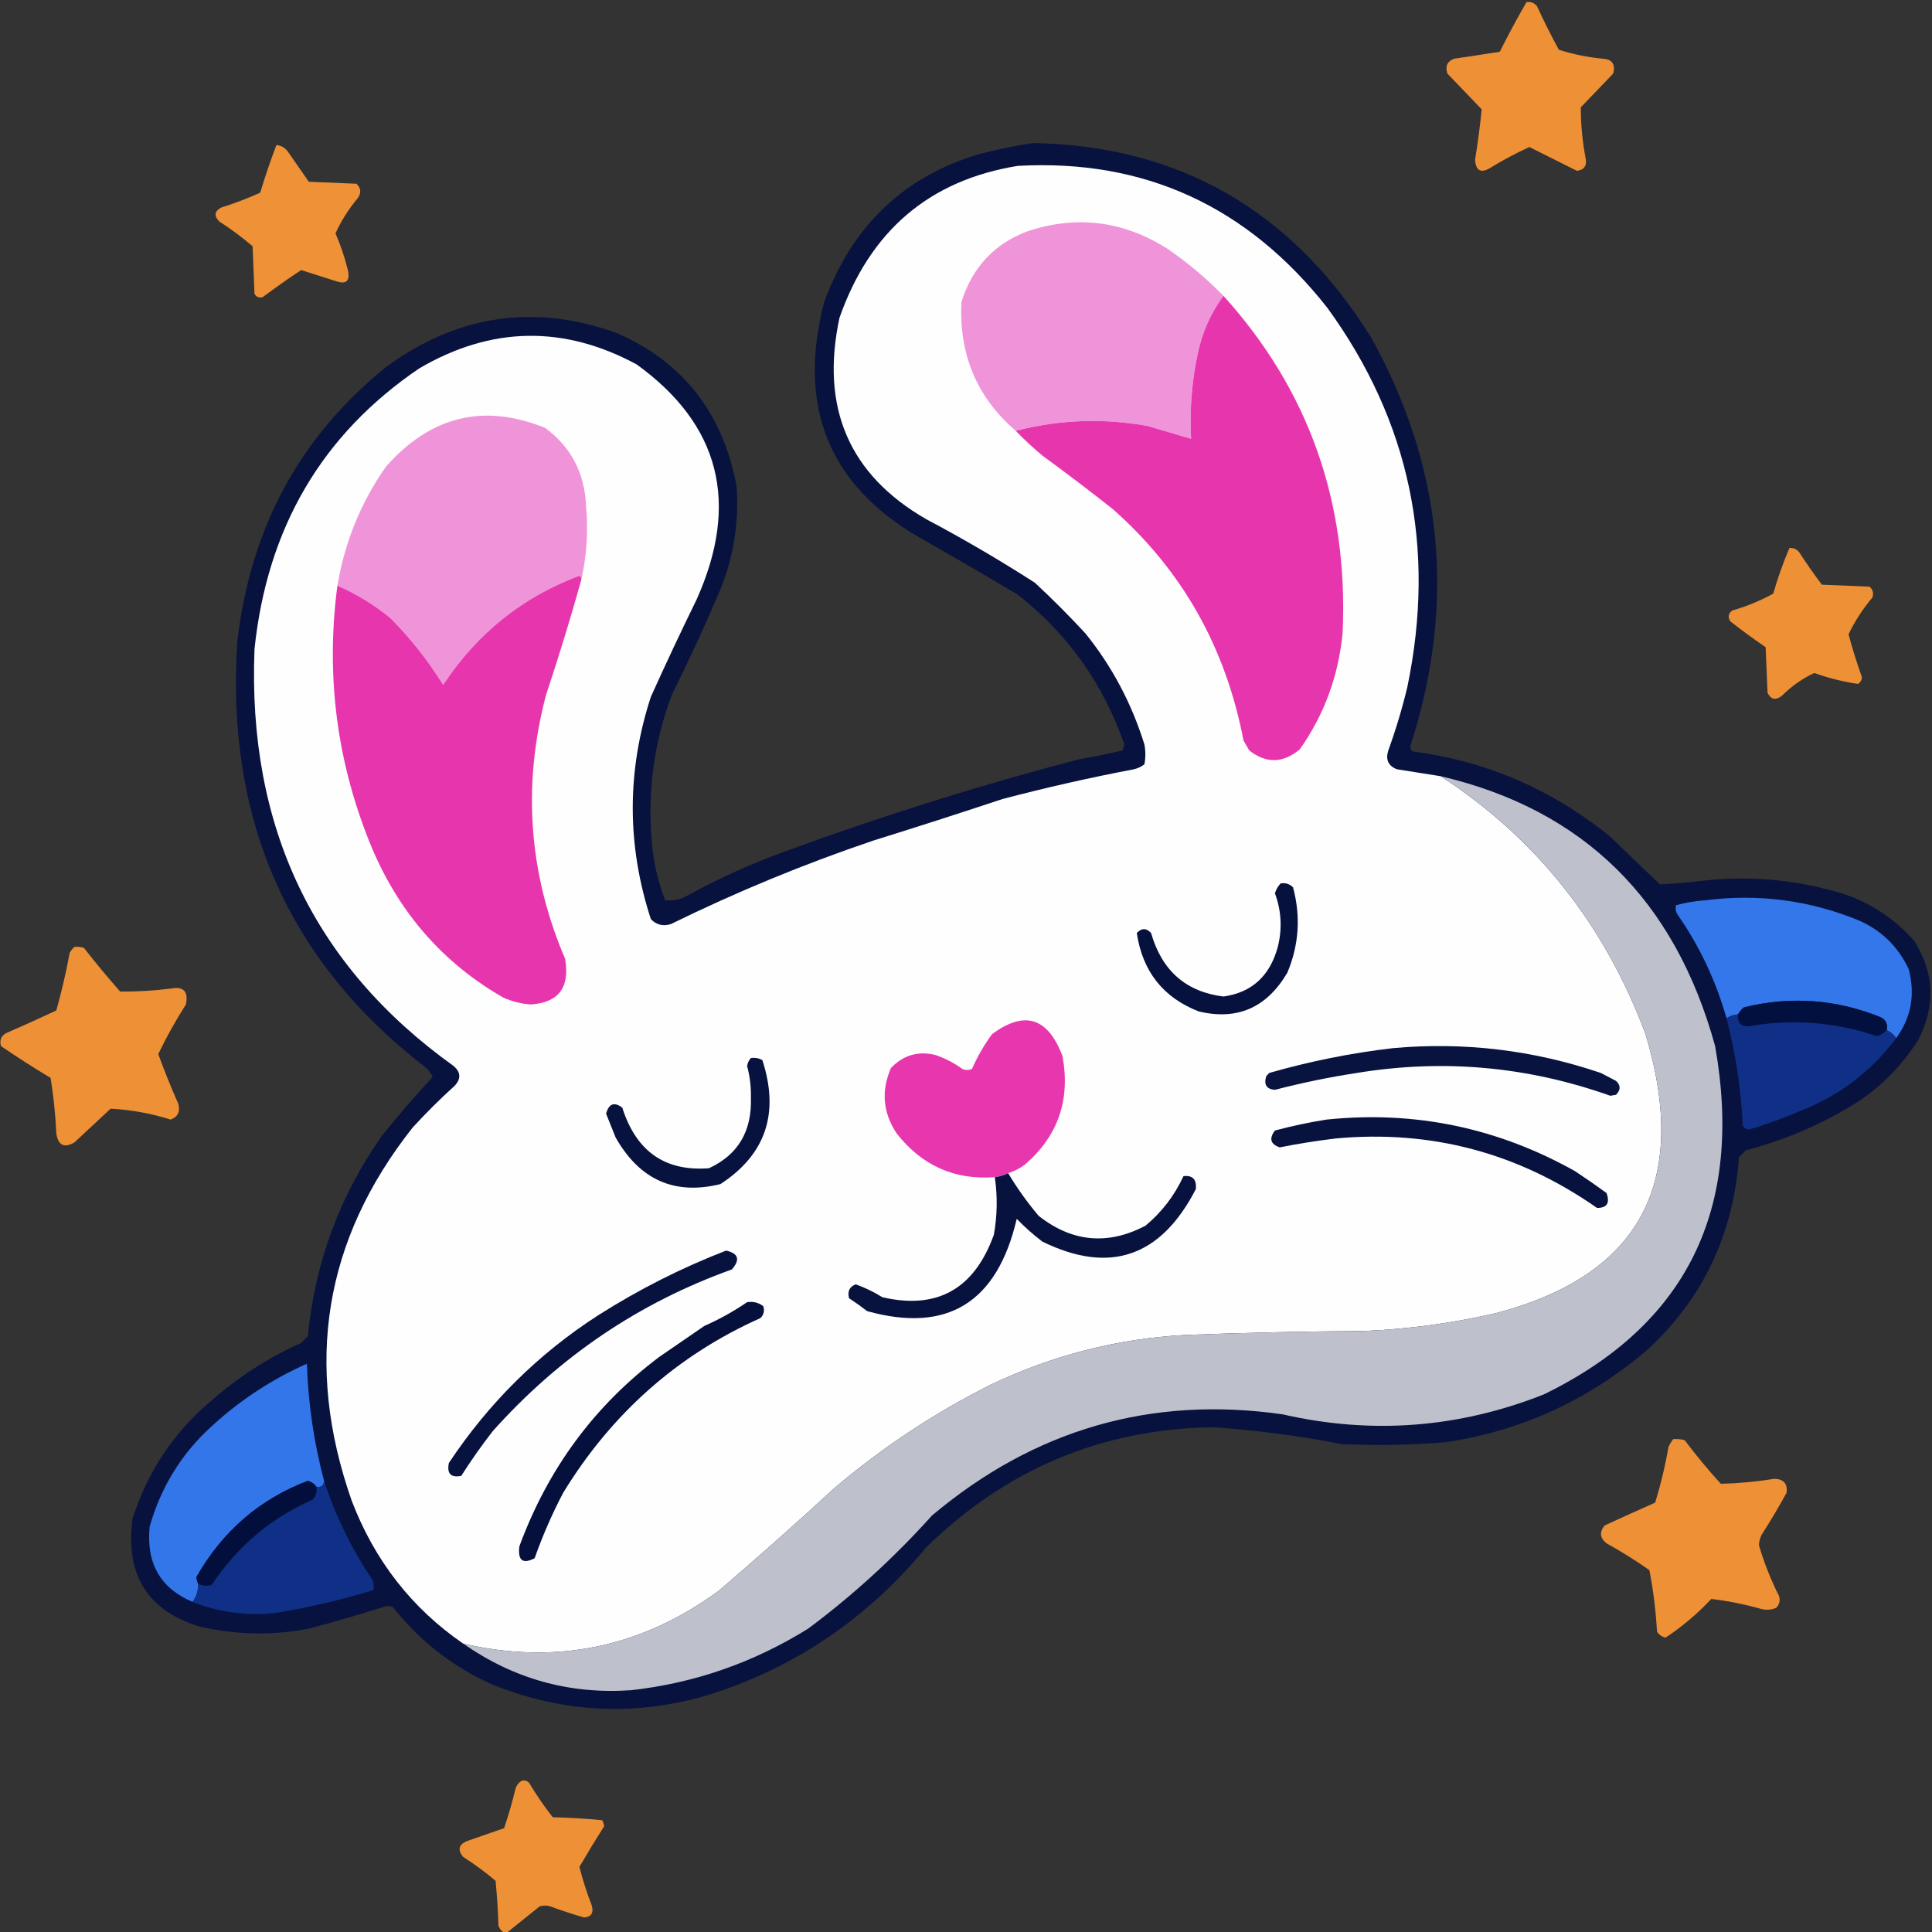 <?xml version="1.0" encoding="UTF-8" standalone="no"?>
<!-- Created with Inkscape (http://www.inkscape.org/) -->

<svg
   width="512"
   height="512"
   viewBox="0 0 512 512"
   version="1.1"
   id="svg1"
   xmlns="http://www.w3.org/2000/svg"
   xmlns:svg="http://www.w3.org/2000/svg">
  <rect x="0" y="0" width="512" height="512" fill="#333333" stroke="none"/>
  <defs
     id="defs1" />
  <g
     id="layer1">
    <g
       id="g2"
       style="clip-rule:evenodd;fill-rule:evenodd;image-rendering:optimizeQuality;shape-rendering:geometricPrecision;text-rendering:geometricPrecision"
       transform="matrix(0.505,0,0,0.526,-27.999,-86.488)">
      <path
         style="opacity:1"
         fill="#ee9036"
         d="m 856.5,165.5 c 2.222,-0.322 4.056,0.345 5.5,2 3.578,7.491 7.412,14.824 11.5,22 7.465,2.283 15.132,3.783 23,4.5 4.945,0.273 6.779,2.773 5.5,7.5 -5.667,5.667 -11.333,11.333 -17,17 0.007,8.552 0.84,17.052 2.5,25.5 0.842,3.818 -0.658,5.985 -4.5,6.5 -8.364,-4.016 -16.698,-8.016 -25,-12 -7.052,3.109 -13.886,6.609 -20.5,10.5 -4.868,2.829 -7.535,1.496 -8,-4 1.455,-8.517 2.622,-17.017 3.5,-25.5 -6,-6 -12,-12 -18,-18 -1.271,-3.666 -0.104,-6.166 3.5,-7.5 8.027,-1.123 16.027,-2.29 24,-3.5 4.411,-8.49 9.078,-16.824 14,-25 z"
         id="path2" />
    </g>
    <g
       id="g3"
       style="clip-rule:evenodd;fill-rule:evenodd;image-rendering:optimizeQuality;shape-rendering:geometricPrecision;text-rendering:geometricPrecision"
       transform="matrix(0.505,0,0,0.526,-27.999,-86.488)">
      <path
         style="opacity:1"
         fill="#07123f"
         d="m 597.5,236.5 c 76.815,1.312 135.981,33.979 177.5,98 37.847,65.475 44.68,134.142 20.5,206 0.108,0.942 0.441,1.775 1,2.5 38.769,4.801 73.436,19.135 104,43 8.667,8 17.333,16 26,24 7.986,-0.393 15.986,-1.06 24,-2 24.839,-2.47 49.172,-0.137 73,7 14.23,4.692 26.39,12.526 36.5,23.5 10.6,16.172 11.27,32.839 2,50 -9.69,14.588 -22.19,26.088 -37.5,34.5 -16.74,9.356 -34.403,16.356 -53,21 -1.167,1.167 -2.333,2.333 -3.5,3.5 -2.906,38.644 -18.74,70.811 -47.5,96.5 -30.785,25.501 -66.119,41.167 -106,47 -18.31,1.48 -36.643,1.813 -55,1 -22.332,-4.194 -44.832,-7.028 -67.5,-8.5 -58.189,0.827 -108.355,20.994 -150.5,60.5 -30.487,35.461 -68.154,60.13 -113,74 -38.951,11.35 -77.284,9.68 -115,-5 -20.493,-8.83 -37.826,-21.831 -52,-39 -1,-0.167 -2,-0.333 -3,-0.5 -13.586,4.14 -27.252,7.973 -41,11.5 -19.057,3.485 -38.057,3.152 -57,-1 -27.588,-7.919 -39.422,-26.086 -35.5,-54.5 8.023,-23.877 21.856,-43.711 41.5,-59.5 14.16,-11.923 29.826,-21.589 47,-29 1.167,-1.167 2.333,-2.333 3.5,-3.5 3.841,-37.325 16.841,-70.992 39,-101 8.476,-10.143 17.309,-19.977 26.5,-29.5 -0.939,-1.944 -2.273,-3.611 -4,-5 C 206.664,648.805 173.83,577.305 180,487.5 c 6.917,-57.361 33.084,-103.527 78.5,-138.5 37.155,-25.927 77.155,-31.594 120,-17 35.113,14.443 56.279,40.276 63.5,77.5 1.32,18.39 -1.68,36.056 -9,53 -7.788,17.577 -16.122,34.91 -25,52 -9.968,25.448 -13.301,51.782 -10,79 1.159,8.476 3.326,16.643 6.5,24.5 3.816,0.401 7.483,-0.266 11,-2 17.022,-9.008 34.689,-16.674 53,-23 50.338,-17.666 101.338,-32.999 153,-46 7.762,-1.248 15.428,-2.748 23,-4.5 0.333,-1 0.667,-2 1,-3 -11.141,-30.656 -29.807,-55.822 -56,-75.5 -17.206,-9.851 -34.539,-19.517 -52,-29 -47.286,-26.501 -63.786,-66.001 -49.5,-118.5 14.721,-38.385 41.888,-63.219 81.5,-74.5 9.382,-2.309 18.716,-4.142 28,-5.5 z"
         id="path3" />
    </g>
    <g
       id="g4"
       style="clip-rule:evenodd;fill-rule:evenodd;image-rendering:optimizeQuality;shape-rendering:geometricPrecision;text-rendering:geometricPrecision"
       transform="matrix(0.505,0,0,0.526,-27.999,-86.488)">
      <path
         style="opacity:1"
         fill="#ee9137"
         d="m 200.5,237.5 c 2.763,0.244 4.929,1.577 6.5,4 3.5,4.833 7,9.667 10.5,14.5 8.333,0.333 16.667,0.667 25,1 2.484,2.284 2.651,4.784 0.5,7.5 -4.635,5.302 -8.468,11.136 -11.5,17.5 2.696,5.936 4.863,12.102 6.5,18.5 1.261,5.58 -0.906,7.413 -6.5,5.5 -6,-1.833 -12,-3.667 -18,-5.5 -6.779,4.269 -13.446,8.769 -20,13.5 -1.867,0.711 -3.367,0.211 -4.5,-1.5 -0.333,-8 -0.667,-16 -1,-24 -5.555,-4.555 -11.388,-8.721 -17.5,-12.5 -2.871,-2.84 -2.537,-5.174 1,-7 7.003,-2.111 13.837,-4.611 20.5,-7.5 2.533,-8.146 5.366,-16.146 8.5,-24 z"
         id="path4" />
    </g>
    <g
       id="g5"
       style="clip-rule:evenodd;fill-rule:evenodd;image-rendering:optimizeQuality;shape-rendering:geometricPrecision;text-rendering:geometricPrecision"
       transform="matrix(0.505,0,0,0.526,-27.999,-86.488)">
      <path
         style="opacity:1"
         fill="#fefefe"
         d="m 811.5,555.5 c 50.211,31.408 86.044,74.741 107.5,130 23.319,74.645 -2.847,121.479 -78.5,140.5 -22.726,5.044 -45.726,8.044 -69,9 -31.346,0.192 -62.679,0.859 -94,2 -35.628,1.857 -69.628,10.191 -102,25 -29.472,14.173 -56.805,31.507 -82,52 -20.039,17.708 -40.373,35.041 -61,52 -40.663,28.503 -85.33,37.34 -134,26.5 -26.972,-17.818 -46.472,-41.818 -58.5,-72 -25.152,-68.89 -14.485,-131.557 32,-188 7.03,-7.365 14.364,-14.365 22,-21 3.452,-3.521 3.286,-6.854 -0.5,-10 -73.367,-50.402 -108.2,-120.402 -104.5,-210 6.602,-61.085 35.435,-108.251 86.5,-141.5 37.685,-21.161 75.685,-21.827 114,-2 43.747,30.325 54.247,69.825 31.5,118.5 -8.256,16.18 -16.256,32.513 -24,49 -12.666,37.35 -12.666,74.683 0,112 2.909,2.894 6.409,3.727 10.5,2.5 34.435,-16.216 69.769,-30.216 106,-42 22.743,-6.804 45.41,-13.804 68,-21 22.837,-5.767 45.837,-10.767 69,-15 2.019,-0.45 3.852,-1.283 5.5,-2.5 0.667,-3.333 0.667,-6.667 0,-10 -6.706,-20.751 -17.039,-39.417 -31,-56 -8.53,-8.864 -17.363,-17.364 -26.5,-25.5 -18.515,-11.427 -37.515,-22.093 -57,-32 -40.473,-22.4 -55.64,-56.234 -45.5,-101.5 16.007,-43.786 47.173,-69.286 93.5,-76.5 66.349,-3.57 120.516,20.264 162.5,71.5 43.169,57.033 57.169,120.7 42,191 -2.716,10.865 -6.049,21.532 -10,32 -1.538,4.62 -0.038,7.787 4.5,9.5 7.689,1.171 15.356,2.337 23,3.5 z"
         id="path5" />
    </g>
    <g
       id="g8"
       style="clip-rule:evenodd;fill-rule:evenodd;image-rendering:optimizeQuality;shape-rendering:geometricPrecision;text-rendering:geometricPrecision"
       transform="matrix(0.505,0,0,0.526,-27.999,-86.488)">
      <path
         style="opacity:1"
         fill="#f094da"
         d="m 697.5,313.5 c -6.611,8.562 -11.111,18.229 -13.5,29 -3.137,14.154 -4.304,28.488 -3.5,43 -7.64,-2.147 -15.306,-4.313 -23,-6.5 -23.211,-3.984 -46.211,-3.151 -69,2.5 -20.436,-16.871 -29.936,-38.538 -28.5,-65 5.714,-17.382 17.214,-29.215 34.5,-35.5 25.997,-8.33 50.663,-5.33 74,9 10.435,6.94 20.101,14.773 29,23.5 z"
         id="path8" />
    </g>
    <g
       id="g10"
       style="clip-rule:evenodd;fill-rule:evenodd;image-rendering:optimizeQuality;shape-rendering:geometricPrecision;text-rendering:geometricPrecision"
       transform="matrix(0.505,0,0,0.526,-27.999,-86.488)">
      <path
         style="opacity:1"
         fill="#e735ae"
         d="m 697.5,313.5 c 44.82,47.607 65.653,104.274 62.5,170 -2.208,21.637 -9.708,41.137 -22.5,58.5 -8.798,7.017 -17.631,7.184 -26.5,0.5 -1,-1.667 -2,-3.333 -3,-5 -9.355,-46.894 -32.189,-85.727 -68.5,-116.5 -12.156,-9.245 -24.489,-18.245 -37,-27 -4.928,-3.949 -9.594,-8.116 -14,-12.5 22.789,-5.651 45.789,-6.484 69,-2.5 7.694,2.187 15.36,4.353 23,6.5 -0.804,-14.512 0.363,-28.846 3.5,-43 2.389,-10.771 6.889,-20.438 13.5,-29 z"
         id="path10" />
    </g>
    <g
       id="g16"
       style="clip-rule:evenodd;fill-rule:evenodd;image-rendering:optimizeQuality;shape-rendering:geometricPrecision;text-rendering:geometricPrecision"
       transform="matrix(0.505,0,0,0.526,-27.999,-86.488)">
      <path
         style="opacity:1"
         fill="#f094da"
         d="m 360.5,456.5 c 0.131,-0.876 -0.202,-1.543 -1,-2 -29.826,10.674 -53.66,29.007 -71.5,55 -7.843,-12.146 -17.01,-23.313 -27.5,-33.5 -8.565,-6.783 -17.899,-12.283 -28,-16.5 3.856,-22.038 12.356,-42.038 25.5,-60 23.446,-25.489 51.28,-31.989 83.5,-19.5 13.631,9.635 20.797,22.801 21.5,39.5 1.173,12.622 0.339,24.956 -2.5,37 z"
         id="path16" />
    </g>
    <g
       id="g17"
       style="clip-rule:evenodd;fill-rule:evenodd;image-rendering:optimizeQuality;shape-rendering:geometricPrecision;text-rendering:geometricPrecision"
       transform="matrix(0.505,0,0,0.526,-27.999,-86.488)">
      <path
         style="opacity:1"
         fill="#ee9036"
         d="m 994.5,440.5 c 1.984,-0.117 3.65,0.55 5,2 3.81,5.64 7.81,11.14 12,16.5 8.33,0.333 16.67,0.667 25,1 1.82,1.466 2.32,3.299 1.5,5.5 -4.96,5.631 -9.13,11.797 -12.5,18.5 2.05,7.315 4.38,14.481 7,21.5 -0.03,1.529 -0.7,2.696 -2,3.5 -7.77,-1.085 -15.44,-2.919 -23,-5.5 -6.27,2.811 -11.934,6.645 -17,11.5 -3.214,2.402 -5.714,1.902 -7.5,-1.5 -0.333,-7.667 -0.667,-15.333 -1,-23 -6.305,-4.139 -12.472,-8.472 -18.5,-13 -1.453,-2.144 -1.12,-3.977 1,-5.5 7.535,-2.064 14.701,-4.897 21.5,-8.5 2.36,-7.921 5.193,-15.588 8.5,-23 z"
         id="path17" />
    </g>
    <g
       id="g18"
       style="clip-rule:evenodd;fill-rule:evenodd;image-rendering:optimizeQuality;shape-rendering:geometricPrecision;text-rendering:geometricPrecision"
       transform="matrix(0.505,0,0,0.526,-27.999,-86.488)">
      <path
         style="opacity:1"
         fill="#e735ae"
         d="m 360.5,456.5 c -5.65,19.452 -11.817,38.785 -18.5,58 -12.504,45.605 -9.171,89.939 10,133 2.589,14.41 -3.411,22.076 -18,23 -5.02,-0.339 -9.853,-1.505 -14.5,-3.5 -31.105,-17.11 -53.939,-41.943 -68.5,-74.5 -18.633,-42.6 -24.8,-86.933 -18.5,-133 10.101,4.217 19.435,9.717 28,16.5 10.49,10.187 19.657,21.354 27.5,33.5 17.84,-25.993 41.674,-44.326 71.5,-55 0.798,0.457 1.131,1.124 1,2 z"
         id="path18" />
    </g>
    <g
       id="g19"
       style="clip-rule:evenodd;fill-rule:evenodd;image-rendering:optimizeQuality;shape-rendering:geometricPrecision;text-rendering:geometricPrecision"
       transform="matrix(0.505,0,0,0.526,-27.999,-86.488)">
      <path
         style="opacity:1"
         fill="#bec1cc"
         d="m 811.5,555.5 c 74.865,16.864 122.865,62.198 144,136 15.098,81.977 -14.902,140.477 -90,175.5 -44.623,16.917 -90.289,20.25 -137,10 -68.903,-9.447 -130.236,7.553 -184,51 -19.889,21.235 -41.556,40.235 -65,57 -28.749,17.14 -59.749,27.47 -93,31 -32.17,2.13 -61.503,-5.71 -88,-23.5 48.67,10.84 93.337,2.003 134,-26.5 20.627,-16.959 40.961,-34.292 61,-52 25.195,-20.493 52.528,-37.827 82,-52 32.372,-14.809 66.372,-23.143 102,-25 31.321,-1.141 62.654,-1.808 94,-2 23.274,-0.956 46.274,-3.956 69,-9 75.653,-19.021 101.819,-65.855 78.5,-140.5 -21.456,-55.259 -57.289,-98.592 -107.5,-130 z"
         id="path19" />
    </g>
    <g
       id="g21"
       style="clip-rule:evenodd;fill-rule:evenodd;image-rendering:optimizeQuality;shape-rendering:geometricPrecision;text-rendering:geometricPrecision"
       transform="matrix(0.505,0,0,0.526,-27.999,-86.488)">
      <path
         style="opacity:1"
         fill="#06113e"
         d="m 727.5,609.5 c 2.544,-0.396 4.711,0.271 6.5,2 4.105,14.704 3.105,29.038 -3,43 -10.808,17.653 -26.308,24.153 -46.5,19.5 -18.64,-6.954 -29.473,-20.121 -32.5,-39.5 2.544,-2.58 5.044,-2.58 7.5,0 5.662,18.996 18.328,29.662 38,32 14.866,-2.022 24.366,-10.356 28.5,-25 2.382,-9.191 1.882,-18.191 -1.5,-27 0.592,-1.923 1.592,-3.589 3,-5 z"
         id="path21" />
    </g>
    <g
       id="g22"
       style="clip-rule:evenodd;fill-rule:evenodd;image-rendering:optimizeQuality;shape-rendering:geometricPrecision;text-rendering:geometricPrecision"
       transform="matrix(0.505,0,0,0.526,-27.999,-86.488)">
      <path
         style="opacity:1"
         fill="#3377ea"
         d="m 1050.5,687.5 c -1.26,-1.867 -2.93,-3.2 -5,-4 0.64,-3.047 -0.36,-5.213 -3,-6.5 -23.46,-9.165 -47.457,-10.832 -72,-5 -1.21,1.039 -2.21,2.206 -3,3.5 -2.203,0.104 -4.203,0.77 -6,2 -5.576,-18.818 -14.076,-36.151 -25.5,-52 -1.187,-1.544 -1.52,-3.211 -1,-5 5.042,-1.34 10.209,-2.173 15.5,-2.5 27.595,-3.383 54.26,-0.05 80,10 11.92,4.869 20.75,13.036 26.5,24.5 3.64,12.802 1.47,24.469 -6.5,35 z"
         id="path22" />
    </g>
    <g
       id="g23"
       style="clip-rule:evenodd;fill-rule:evenodd;image-rendering:optimizeQuality;shape-rendering:geometricPrecision;text-rendering:geometricPrecision"
       transform="matrix(0.505,0,0,0.526,-27.999,-86.488)">
      <path
         style="opacity:1"
         fill="#ee9036"
         d="m 94.5,641.5 c 1.699,-0.16 3.366,0.006 5,0.5 6.097,7.52 12.43,14.853 19,22 8.845,0.066 17.678,-0.434 26.5,-1.5 6.754,-1.247 9.42,1.42 8,8 -5.354,8.043 -10.188,16.377 -14.5,25 3.217,8.495 6.717,16.828 10.5,25 1.128,3.968 -0.205,6.635 -4,8 -10.327,-3.133 -20.827,-4.967 -31.5,-5.5 -6.333,5.667 -12.667,11.333 -19,17 -5.345,3.003 -8.511,1.503 -9.5,-4.5 -0.451,-9.416 -1.451,-18.749 -3,-28 -8.834,-5.083 -17.501,-10.416 -26,-16 -0.92,-2.808 -0.087,-4.975 2.5,-6.5 8.866,-3.681 17.7,-7.515 26.5,-11.5 2.8,-9.536 5.134,-19.202 7,-29 0.698,-1.191 1.531,-2.191 2.5,-3 z"
         id="path23" />
    </g>
    <g
       id="g26"
       style="clip-rule:evenodd;fill-rule:evenodd;image-rendering:optimizeQuality;shape-rendering:geometricPrecision;text-rendering:geometricPrecision"
       transform="matrix(0.505,0,0,0.526,-27.999,-86.488)">
      <path
         style="opacity:1"
         fill="#02103f"
         d="m 1045.5,683.5 c -1.41,1.408 -3.08,2.408 -5,3 -22.05,-7.176 -44.548,-8.843 -67.5,-5 -4.086,0.08 -5.919,-1.92 -5.5,-6 0.79,-1.294 1.79,-2.461 3,-3.5 24.543,-5.832 48.54,-4.165 72,5 2.64,1.287 3.64,3.453 3,6.5 z"
         id="path26" />
    </g>
    <g
       id="g27"
       style="clip-rule:evenodd;fill-rule:evenodd;image-rendering:optimizeQuality;shape-rendering:geometricPrecision;text-rendering:geometricPrecision"
       transform="matrix(0.505,0,0,0.526,-27.999,-86.488)">
      <path
         style="opacity:1"
         fill="#103087"
         d="m 967.5,675.5 c -0.419,4.08 1.414,6.08 5.5,6 22.952,-3.843 45.45,-2.176 67.5,5 1.92,-0.592 3.59,-1.592 5,-3 2.07,0.8 3.74,2.133 5,4 -13.19,16.777 -29.85,28.943 -50,36.5 -8.817,3.661 -17.817,6.828 -27,9.5 -1.529,-0.029 -2.696,-0.696 -3.5,-2 -0.908,-18.356 -3.741,-36.356 -8.5,-54 1.797,-1.23 3.797,-1.896 6,-2 z"
         id="path27" />
    </g>
    <g
       id="g28"
       style="clip-rule:evenodd;fill-rule:evenodd;image-rendering:optimizeQuality;shape-rendering:geometricPrecision;text-rendering:geometricPrecision"
       transform="matrix(0.505,0,0,0.526,-27.999,-86.488)">
      <path
         style="opacity:1"
         fill="#e736ae"
         d="m 584.5,755.5 c -2.201,1.066 -4.535,1.733 -7,2 -21.057,1.55 -38.223,-5.783 -51.5,-22 -7.233,-10.471 -8.233,-21.471 -3,-33 6.537,-6.542 14.371,-8.709 23.5,-6.5 5.014,1.679 9.681,4.012 14,7 1.667,0.667 3.333,0.667 5,0 2.871,-6.248 6.371,-12.081 10.5,-17.5 17.036,-12.158 29.37,-8.491 37,11 4.234,21.962 -2.266,40.129 -19.5,54.5 -2.743,2.038 -5.743,3.538 -9,4.5 z"
         id="path28" />
    </g>
    <g
       id="g30"
       style="clip-rule:evenodd;fill-rule:evenodd;image-rendering:optimizeQuality;shape-rendering:geometricPrecision;text-rendering:geometricPrecision"
       transform="matrix(0.505,0,0,0.526,-27.999,-86.488)">
      <path
         style="opacity:1"
         fill="#08133f"
         d="m 786.5,692.5 c 37.227,-3.211 73.56,0.955 109,12.5 2.631,1.327 5.298,2.66 8,4 2.494,2.244 2.494,4.577 0,7 -1,0.167 -2,0.333 -3,0.5 -43.329,-14.799 -87.663,-18.632 -133,-11.5 -14.474,2.128 -28.807,4.961 -43,8.5 -4.489,-0.333 -5.989,-2.667 -4.5,-7 0.5,-0.5 1,-1 1.5,-1.5 21.466,-5.908 43.132,-10.074 65,-12.5 z"
         id="path30" />
    </g>
    <g
       id="g31"
       style="clip-rule:evenodd;fill-rule:evenodd;image-rendering:optimizeQuality;shape-rendering:geometricPrecision;text-rendering:geometricPrecision"
       transform="matrix(0.505,0,0,0.526,-27.999,-86.488)">
      <path
         style="opacity:1"
         fill="#08123f"
         d="m 449.5,697.5 c 2.104,-0.299 4.104,0.034 6,1 9.102,26.811 1.769,47.645 -22,62.5 -24.054,5.7 -42.387,-2.133 -55,-23.5 -1.703,-4.02 -3.37,-8.02 -5,-12 1.476,-5.074 4.309,-6.074 8.5,-3 7.314,22.063 22.481,32.23 45.5,30.5 15.23,-6.768 22.564,-18.602 22,-35.5 0.129,-5.442 -0.538,-10.775 -2,-16 0.252,-1.573 0.918,-2.906 2,-4 z"
         id="path31" />
    </g>
    <g
       id="g33"
       style="clip-rule:evenodd;fill-rule:evenodd;image-rendering:optimizeQuality;shape-rendering:geometricPrecision;text-rendering:geometricPrecision"
       transform="matrix(0.505,0,0,0.526,-27.999,-86.488)">
      <path
         style="opacity:1"
         fill="#07123e"
         d="m 751.5,728.5 c 46.29,-4.595 89.79,4.072 130.5,26 5.593,3.545 11.093,7.212 16.5,11 1.903,5.047 0.236,7.547 -5,7.5 -41.301,-27.743 -86.968,-39.41 -137,-35 -9.899,1.133 -19.732,2.633 -29.5,4.5 -4.858,-1.613 -5.691,-4.446 -2.5,-8.5 9.021,-2.304 18.021,-4.137 27,-5.5 z"
         id="path33" />
    </g>
    <g
       id="g34"
       style="clip-rule:evenodd;fill-rule:evenodd;image-rendering:optimizeQuality;shape-rendering:geometricPrecision;text-rendering:geometricPrecision"
       transform="matrix(0.505,0,0,0.526,-27.999,-86.488)">
      <path
         style="opacity:1"
         fill="#08123f"
         d="m 584.5,755.5 c 4.699,7.548 10.033,14.714 16,21.5 17.556,13.25 36.223,14.917 56,5 8.567,-6.795 15.234,-15.128 20,-25 4.792,-0.542 6.958,1.625 6.5,6.5 -18.369,34.234 -45.203,43.067 -80.5,26.5 -4.779,-3.478 -9.279,-7.311 -13.5,-11.5 -10.262,42.251 -36.429,57.751 -78.5,46.5 -3.08,-2.29 -6.247,-4.457 -9.5,-6.5 -0.93,-3.474 0.237,-5.807 3.5,-7 4.893,1.686 9.56,3.853 14,6.5 28.723,6.391 48.223,-4.109 58.5,-31.5 1.799,-9.641 1.965,-19.307 0.5,-29 2.465,-0.267 4.799,-0.934 7,-2 z"
         id="path34" />
    </g>
    <g
       id="g35"
       style="clip-rule:evenodd;fill-rule:evenodd;image-rendering:optimizeQuality;shape-rendering:geometricPrecision;text-rendering:geometricPrecision"
       transform="matrix(0.505,0,0,0.526,-27.999,-86.488)">
      <path
         style="opacity:1"
         fill="#07123f"
         d="m 436.5,794.5 c 6.48,1.416 7.48,4.583 3,9.5 -48.739,16.777 -90.573,43.944 -125.5,81.5 -5.866,7.234 -11.366,14.734 -16.5,22.5 -5.476,1.026 -7.643,-1.141 -6.5,-6.5 20.957,-30.29 47.124,-55.123 78.5,-74.5 21.354,-13.011 43.687,-23.844 67,-32.5 z"
         id="path35" />
    </g>
    <g
       id="g36"
       style="clip-rule:evenodd;fill-rule:evenodd;image-rendering:optimizeQuality;shape-rendering:geometricPrecision;text-rendering:geometricPrecision"
       transform="matrix(0.505,0,0,0.526,-27.999,-86.488)">
      <path
         style="opacity:1"
         fill="#05103d"
         d="m 447.5,820.5 c 3.185,-0.48 6.019,0.186 8.5,2 0.756,2.309 0.256,4.309 -1.5,6 -43.545,18.713 -78.045,48.047 -103.5,88 -5.805,10.612 -10.805,21.612 -15,33 -6.249,3.099 -8.916,1.099 -8,-6 14.995,-39.162 39.495,-70.995 73.5,-95.5 7.835,-5.169 15.668,-10.336 23.5,-15.5 7.943,-3.385 15.443,-7.385 22.5,-12 z"
         id="path36" />
    </g>
    <g
       id="g37"
       style="clip-rule:evenodd;fill-rule:evenodd;image-rendering:optimizeQuality;shape-rendering:geometricPrecision;text-rendering:geometricPrecision"
       transform="matrix(0.505,0,0,0.526,-27.999,-86.488)">
      <path
         style="opacity:1"
         fill="#3376ea"
         d="m 225.5,910.5 c -0.194,2.412 -1.527,3.412 -4,3 -1.107,-1.492 -2.607,-2.492 -4.5,-3 -25.304,9.226 -44.804,25.393 -58.5,48.5 0.148,1.256 0.482,2.423 1,3.5 -0.057,3.529 -1.057,6.529 -3,9 -16.953,-6.886 -24.453,-19.553 -22.5,-38 5.938,-19.947 16.771,-36.78 32.5,-50.5 15.028,-13.213 31.694,-23.713 50,-31.5 0.671,20.033 3.671,39.7 9,59 z"
         id="path37" />
    </g>
    <g
       id="g38"
       style="clip-rule:evenodd;fill-rule:evenodd;image-rendering:optimizeQuality;shape-rendering:geometricPrecision;text-rendering:geometricPrecision"
       transform="matrix(0.505,0,0,0.526,-27.999,-86.488)">
      <path
         style="opacity:1"
         fill="#ee9036"
         d="m 933.5,889.5 c 2.027,-0.162 4.027,0.005 6,0.5 5.96,7.628 12.293,14.962 19,22 9.359,-0.236 18.693,-1.069 28,-2.5 4.901,0.059 7.067,2.393 6.5,7 -4.083,7.168 -8.416,14.168 -13,21 -0.958,1.699 -1.458,3.533 -1.5,5.5 2.707,8.778 6.207,17.278 10.5,25.5 0.756,2.309 0.256,4.309 -1.5,6 -2.603,1.062 -5.27,1.228 -8,0.5 -8.605,-2.321 -17.272,-3.988 -26,-5 -7.301,7.479 -15.301,13.979 -24,19.5 -1.883,-0.376 -3.383,-1.376 -4.5,-3 -0.626,-10.468 -1.96,-20.801 -4,-31 -7.238,-4.898 -14.738,-9.398 -22.5,-13.5 -3.478,-2.706 -3.811,-5.706 -1,-9 8.776,-3.906 17.609,-7.74 26.5,-11.5 2.956,-9.158 5.29,-18.491 7,-28 0.662,-1.484 1.496,-2.817 2.5,-4 z"
         id="path38" />
    </g>
    <g
       id="g39"
       style="clip-rule:evenodd;fill-rule:evenodd;image-rendering:optimizeQuality;shape-rendering:geometricPrecision;text-rendering:geometricPrecision"
       transform="matrix(0.505,0,0,0.526,-27.999,-86.488)">
      <path
         style="opacity:1"
         fill="#020f3d"
         d="m 221.5,913.5 c 0.396,2.544 -0.271,4.711 -2,6.5 -21.849,9.183 -39.516,23.516 -53,43 -2.385,0.556 -4.718,0.39 -7,-0.5 -0.518,-1.077 -0.852,-2.244 -1,-3.5 13.696,-23.107 33.196,-39.274 58.5,-48.5 1.893,0.508 3.393,1.508 4.5,3 z"
         id="path39" />
    </g>
    <g
       id="g40"
       style="clip-rule:evenodd;fill-rule:evenodd;image-rendering:optimizeQuality;shape-rendering:geometricPrecision;text-rendering:geometricPrecision"
       transform="matrix(0.505,0,0,0.526,-27.999,-86.488)">
      <path
         style="opacity:1"
         fill="#103087"
         d="m 225.5,910.5 c 6.094,17.854 14.594,34.521 25.5,50 0.494,1.634 0.66,3.301 0.5,5 -16.735,4.933 -33.735,8.767 -51,11.5 -15.264,1.665 -29.931,-0.168 -44,-5.5 1.943,-2.471 2.943,-5.471 3,-9 2.282,0.89 4.615,1.056 7,0.5 13.484,-19.484 31.151,-33.817 53,-43 1.729,-1.789 2.396,-3.956 2,-6.5 2.473,0.412 3.806,-0.588 4,-3 z"
         id="path40" />
    </g>
    <g
       id="g56"
       style="clip-rule:evenodd;fill-rule:evenodd;image-rendering:optimizeQuality;shape-rendering:geometricPrecision;text-rendering:geometricPrecision"
       transform="matrix(0.505,0,0,0.526,-27.999,-86.488)">
      <path
         style="opacity:1"
         fill="#ee9036"
         d="m 329.5,1061.5 c 1.322,-0.17 2.489,0.16 3.5,1 3.799,6.1 7.965,11.93 12.5,17.5 8.686,0.17 17.352,0.67 26,1.5 0.487,0.95 0.82,1.95 1,3 -4.45,6.73 -8.783,13.56 -13,20.5 1.782,6.68 3.949,13.18 6.5,19.5 1.073,3.67 -0.26,5.67 -4,6 -5.892,-1.63 -11.725,-3.46 -17.5,-5.5 -2,-0.67 -4,-0.67 -6,0 -5.844,4.51 -11.678,9.01 -17.5,13.5 -1.987,-0.65 -3.32,-1.99 -4,-4 -0.216,-7.54 -0.716,-15.04 -1.5,-22.5 -5.371,-4.36 -11.037,-8.36 -17,-12 -3.033,-3.57 -2.366,-6.24 2,-8 6.543,-2.18 13.043,-4.35 19.5,-6.5 2.31,-6.57 4.31,-13.24 6,-20 0.69,-1.85 1.856,-3.18 3.5,-4 z"
         id="path56" />
    </g>
  </g>
</svg>
